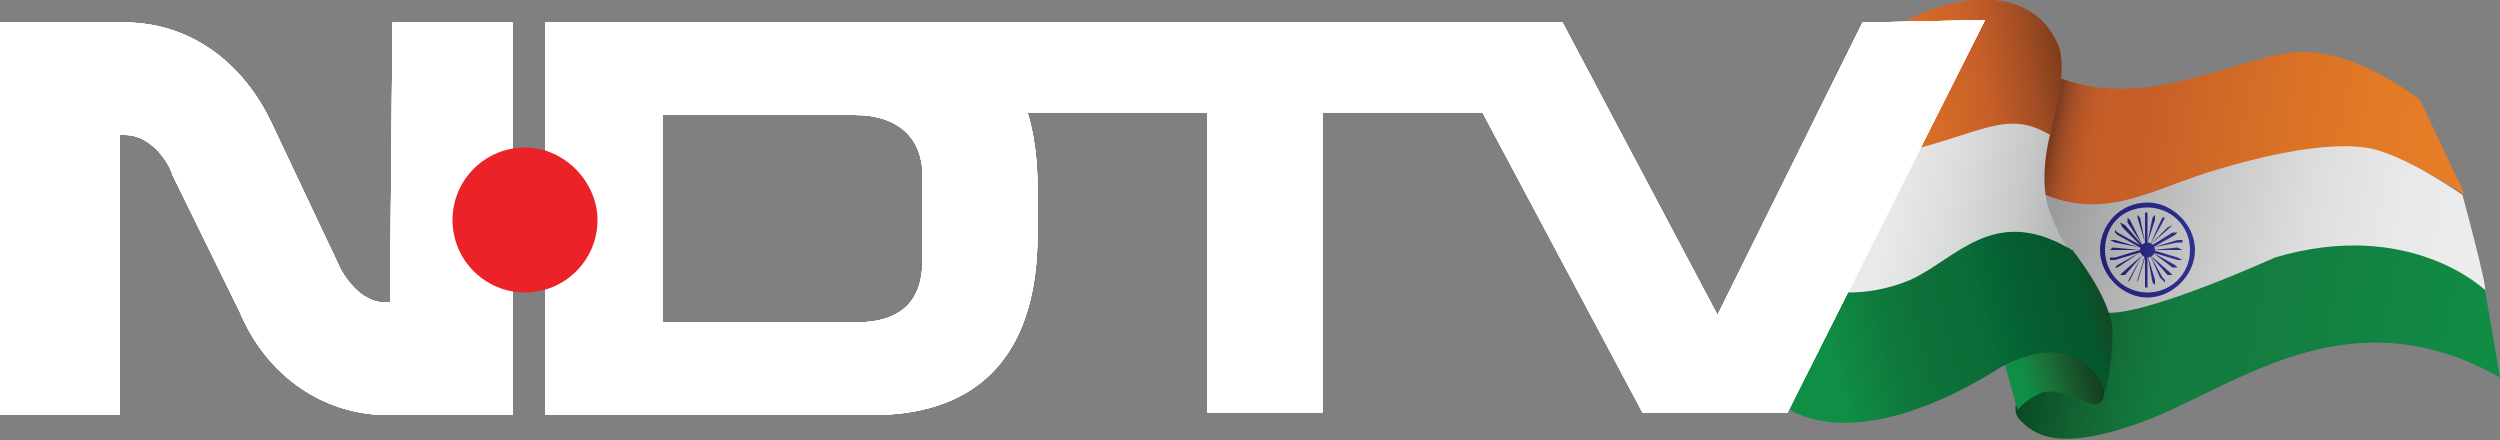 <?xml version="1.0" encoding="utf-8"?>
<!-- Generator: Adobe Illustrator 26.2.1, SVG Export Plug-In . SVG Version: 6.00 Build 0)  -->
<svg version="1.1" id="Layer_1" xmlns="http://www.w3.org/2000/svg" xmlns:xlink="http://www.w3.org/1999/xlink" x="0px" y="0px"
	 viewBox="0 0 100 17.6" style="enable-background:new 0 0 100 17.6;" xml:space="preserve">
<rect x="0" y="0" width="100" height="17.6" fill="#808080" stroke="none"/>
<style type="text/css">
	.st0{fill-rule:evenodd;clip-rule:evenodd;fill:url(#SVGID_1_);}
	.st1{fill-rule:evenodd;clip-rule:evenodd;fill:url(#SVGID_00000165938005001623473220000014597347845748145293_);}
	.st2{fill-rule:evenodd;clip-rule:evenodd;fill:url(#SVGID_00000032620115590293839540000017854759861395893132_);}
	.st3{fill-rule:evenodd;clip-rule:evenodd;fill:url(#SVGID_00000011732124089779771990000008303452457632418691_);}
	.st4{fill-rule:evenodd;clip-rule:evenodd;fill:url(#SVGID_00000170960130868609063870000004657160076209234308_);}
	.st5{fill-rule:evenodd;clip-rule:evenodd;fill:url(#SVGID_00000015318921364754927710000009646738390495227056_);}
	.st6{fill-rule:evenodd;clip-rule:evenodd;fill:url(#SVGID_00000079467309748634314760000009341297454241011349_);}
	.st7{fill-rule:evenodd;clip-rule:evenodd;fill:url(#SVGID_00000060032483151420063370000004618272085307233448_);}
	.st8{fill-rule:evenodd;clip-rule:evenodd;fill:url(#SVGID_00000116194628776957065700000004046109962911758492_);}
	.st9{fill-rule:evenodd;clip-rule:evenodd;fill:url(#SVGID_00000062871073964971515710000003487447967786351233_);}
	.st10{fill:#FFFFFF;}
	.st11{clip-path:url(#SVGID_00000091711498287424882600000005183871405331335313_);}
	.st12{clip-path:url(#SVGID_00000037684071890120012100000004899983495639558298_);fill:#FFFFFF;}
	.st13{clip-path:url(#SVGID_00000092424037216666746800000010108046910017498011_);}
	.st14{clip-path:url(#SVGID_00000051375042646067163680000006646448537035226259_);fill:#FFFFFF;}
	.st15{clip-path:url(#SVGID_00000045583137504661463880000007715176811802657969_);}
	.st16{clip-path:url(#SVGID_00000070085247001250286970000003205911642077406343_);fill:#EB2227;}
</style>
<g id="Logo3-LM">
	<g>
		
			<linearGradient id="SVGID_1_" gradientUnits="userSpaceOnUse" x1="267.74" y1="153.619" x2="284.869" y2="153.619" gradientTransform="matrix(0.982 0.187 0.187 -0.982 -209.89 104.982)">
			<stop  offset="3.000000e-08" style="stop-color:#461B0E"/>
			<stop  offset="1.227244e-03" style="stop-color:#481D0F"/>
			<stop  offset="1.501589e-02" style="stop-color:#622C19"/>
			<stop  offset="3.007521e-02" style="stop-color:#7A3A20"/>
			<stop  offset="4.704820e-02" style="stop-color:#914623"/>
			<stop  offset="6.612227e-02" style="stop-color:#A54F26"/>
			<stop  offset="8.827353e-02" style="stop-color:#B55627"/>
			<stop  offset="0.115" style="stop-color:#C05B28"/>
			<stop  offset="0.153" style="stop-color:#C65E28"/>
			<stop  offset="0.251" style="stop-color:#C85F28"/>
			<stop  offset="0.439" style="stop-color:#D36B27"/>
			<stop  offset="0.747" style="stop-color:#E27926"/>
			<stop  offset="1" style="stop-color:#E87E26"/>
		</linearGradient>
		<path class="st0" d="M82.1,3c0,0-0.5,1.7-0.5,2.6s0.2,2.3,0.2,2.3S83.4,9,87,7.8s6.4-3.5,11.6,0L96.8,4c0,0-2.7-2.2-5.2-1.9
			C89,2.5,85.5,4.5,82.1,3z"/>
		
			<linearGradient id="SVGID_00000163071139484018053000000012926563836793171618_" gradientUnits="userSpaceOnUse" x1="270.752" y1="156.454" x2="258.83" y2="151.792" gradientTransform="matrix(0.982 0.187 0.187 -0.982 -209.89 104.982)">
			<stop  offset="2.638800e-03" style="stop-color:#602B0F"/>
			<stop  offset="6.577785e-02" style="stop-color:#632D10"/>
			<stop  offset="0.137" style="stop-color:#6C3214"/>
			<stop  offset="0.212" style="stop-color:#7D3B1A"/>
			<stop  offset="0.29" style="stop-color:#964821"/>
			<stop  offset="0.318" style="stop-color:#A14D24"/>
			<stop  offset="0.473" style="stop-color:#C85F28"/>
			<stop  offset="0.752" style="stop-color:#DF7526"/>
			<stop  offset="0.837" style="stop-color:#E87E26"/>
		</linearGradient>
		<path style="fill-rule:evenodd;clip-rule:evenodd;fill:url(#SVGID_00000163071139484018053000000012926563836793171618_);" d="
			M73.4,4c-0.1-0.1,0.6-1.8,1.7-2.5c3.1-2.1,6.4-2.1,7.3,0.5c0,0,0.2,0.8-0.1,2.1C82,5.4,82,5.5,82,5.5s-0.8-1.1-3.9,0.1
			s-4.9,1.3-4.9,1.3S74.4,5.8,73.4,4z"/>
		
			<linearGradient id="SVGID_00000062879352710544813260000014320971742521042332_" gradientUnits="userSpaceOnUse" x1="268.036" y1="149.716" x2="286.469" y2="149.716" gradientTransform="matrix(0.982 0.187 0.187 -0.982 -209.89 104.982)">
			<stop  offset="2.261950e-03" style="stop-color:#929495"/>
			<stop  offset="3.337995e-02" style="stop-color:#97999A"/>
			<stop  offset="0.218" style="stop-color:#B4B4B5"/>
			<stop  offset="0.406" style="stop-color:#CCCBCC"/>
			<stop  offset="0.597" style="stop-color:#DEDEDE"/>
			<stop  offset="0.792" style="stop-color:#EAE9EA"/>
			<stop  offset="1" style="stop-color:#EEEDEE"/>
		</linearGradient>
		<path style="fill-rule:evenodd;clip-rule:evenodd;fill:url(#SVGID_00000062879352710544813260000014320971742521042332_);" d="
			M81.4,7.6c0,0,0.3,1.4,1.3,2.9C83.8,12,84,13,84,13s0.8,0,4.5-1.5s6.3-2.7,10.9,0.1c0.1-0.1-0.9-3.8-0.9-3.8s-2.4-1.7-3.9-1.9
			c-1.5-0.2-3.7,0.2-6.3,1C85.8,7.7,84,8.9,81.4,7.6z"/>
		
			<linearGradient id="SVGID_00000173857084863762087150000014814500173654450314_" gradientUnits="userSpaceOnUse" x1="259.657" y1="148.507" x2="269.84" y2="148.507" gradientTransform="matrix(0.982 0.187 0.187 -0.982 -209.89 104.982)">
			<stop  offset="7.005250e-02" style="stop-color:#EEEDEE"/>
			<stop  offset="0.278" style="stop-color:#E9E9E9"/>
			<stop  offset="0.518" style="stop-color:#DBDCDC"/>
			<stop  offset="0.772" style="stop-color:#C7C8C8"/>
			<stop  offset="1" style="stop-color:#AFB2B3"/>
		</linearGradient>
		<path style="fill-rule:evenodd;clip-rule:evenodd;fill:url(#SVGID_00000173857084863762087150000014814500173654450314_);" d="
			M73.1,6.5c0,0,1.7,0,4.1-0.7s3.3-1.3,4.8-0.4c0,0-0.5,1.8,0,3.1s0.8,1.5,0.8,1.5s-1.6-1-4.1,0.3s-4.5,1.9-5.8,1.3
			C72.9,11.6,73.6,8.6,73.1,6.5z"/>
		
			<linearGradient id="SVGID_00000039093877555933727090000004959260159567129019_" gradientUnits="userSpaceOnUse" x1="268.873" y1="145.44" x2="287.669" y2="145.44" gradientTransform="matrix(0.982 0.187 0.187 -0.982 -209.89 104.982)">
			<stop  offset="1.508040e-03" style="stop-color:#094924"/>
			<stop  offset="0.131" style="stop-color:#126332"/>
			<stop  offset="0.237" style="stop-color:#13743B"/>
			<stop  offset="0.298" style="stop-color:#137B3E"/>
			<stop  offset="0.577" style="stop-color:#137F40"/>
			<stop  offset="0.915" style="stop-color:#118B44"/>
			<stop  offset="1" style="stop-color:#108E45"/>
		</linearGradient>
		<path style="fill-rule:evenodd;clip-rule:evenodd;fill:url(#SVGID_00000039093877555933727090000004959260159567129019_);" d="
			M99.4,11.6c0,0-3-2.9-8.4-1.3c0,0-5.3,2.4-6.8,2.2c0,0,0.1,2.6-0.5,3s-1.4-0.4-2.1-0.3s-1.3,1.1-0.8,1.6s1.4,1.4,5.1,0
			c3.6-1.4,8.1-5.1,14.1-1.7L99.4,11.6z"/>
		
			<linearGradient id="SVGID_00000013151644596199765590000017057101272886474373_" gradientUnits="userSpaceOnUse" x1="276.194" y1="145.773" x2="265.725" y2="140.349" gradientTransform="matrix(0.982 0.187 0.187 -0.982 -209.89 104.982)">
			<stop  offset="0.406" style="stop-color:#123D1E"/>
			<stop  offset="0.46" style="stop-color:#174A26"/>
			<stop  offset="0.573" style="stop-color:#1C6F38"/>
			<stop  offset="0.658" style="stop-color:#108E45"/>
		</linearGradient>
		<path style="fill-rule:evenodd;clip-rule:evenodd;fill:url(#SVGID_00000013151644596199765590000017057101272886474373_);" d="
			M80.2,14.6c0,0,2.7-1.6,3.9,0.4c0,0,0.4,1.5-0.6,1.1c0,0-1.2-0.6-1.8-0.4c-0.6,0.2-1,0.7-1,0.7L80.2,14.6z"/>
		
			<linearGradient id="SVGID_00000116196609611773925090000014745531880216767922_" gradientUnits="userSpaceOnUse" x1="273.046" y1="146.957" x2="261.543" y2="141.649" gradientTransform="matrix(0.982 0.187 0.187 -0.982 -209.89 104.982)">
			<stop  offset="9.046280e-03" style="stop-color:#14391D"/>
			<stop  offset="5.353810e-02" style="stop-color:#143E1F"/>
			<stop  offset="0.123" style="stop-color:#124925"/>
			<stop  offset="0.191" style="stop-color:#05582D"/>
			<stop  offset="0.294" style="stop-color:#055A2E"/>
			<stop  offset="0.398" style="stop-color:#066132"/>
			<stop  offset="0.473" style="stop-color:#056936"/>
			<stop  offset="0.523" style="stop-color:#0C6C37"/>
			<stop  offset="0.659" style="stop-color:#0D6F39"/>
			<stop  offset="0.8" style="stop-color:#0E783C"/>
			<stop  offset="0.942" style="stop-color:#108742"/>
			<stop  offset="1" style="stop-color:#108E45"/>
		</linearGradient>
		<path style="fill-rule:evenodd;clip-rule:evenodd;fill:url(#SVGID_00000116196609611773925090000014745531880216767922_);" d="
			M72.9,11.6c0,0,1.6,0.4,3.5-0.4c1.8-0.8,3.3-3,6.3-1.3c0.1,0,0.1,0.1,0.2,0.1c0.3,0.4,1.6,2.1,1.6,3.3c0,1.4-0.3,2.4-0.3,2.4
			s-0.8-2.8-4.2-1c0,0-5.1,3.5-8.4,1.7C71.6,16.4,73.2,12.5,72.9,11.6z"/>
		<g>
			
				<linearGradient id="SVGID_00000080176326104294434060000007760000296091269540_" gradientUnits="userSpaceOnUse" x1="83.948" y1="9.996" x2="87.768" y2="9.996">
				<stop  offset="3.014920e-03" style="stop-color:#242177"/>
				<stop  offset="0.441" style="stop-color:#27267F"/>
				<stop  offset="1" style="stop-color:#2E3191"/>
			</linearGradient>
			<path style="fill-rule:evenodd;clip-rule:evenodd;fill:url(#SVGID_00000080176326104294434060000007760000296091269540_);" d="
				M85.9,8.1c-1.1,0-1.9,0.9-1.9,1.9s0.9,1.9,1.9,1.9s1.9-0.9,1.9-1.9S86.9,8.1,85.9,8.1z M85.9,11.7c-0.9,0-1.7-0.7-1.7-1.7
				s0.7-1.7,1.7-1.7c0.9,0,1.7,0.7,1.7,1.7S86.8,11.7,85.9,11.7z"/>
			
				<linearGradient id="SVGID_00000102505782079544743340000008235437804131406485_" gradientUnits="userSpaceOnUse" x1="85.528" y1="9.997" x2="86.188" y2="9.997">
				<stop  offset="3.014920e-03" style="stop-color:#242177"/>
				<stop  offset="0.441" style="stop-color:#27267F"/>
				<stop  offset="1" style="stop-color:#2E3191"/>
			</linearGradient>
			
				<circle style="fill-rule:evenodd;clip-rule:evenodd;fill:url(#SVGID_00000102505782079544743340000008235437804131406485_);" cx="85.9" cy="10" r="0.3"/>
			
				<linearGradient id="SVGID_00000067931496857634006480000010842878127547261858_" gradientUnits="userSpaceOnUse" x1="84.394" y1="9.997" x2="87.305" y2="9.997">
				<stop  offset="3.014920e-03" style="stop-color:#242177"/>
				<stop  offset="0.441" style="stop-color:#27267F"/>
				<stop  offset="1" style="stop-color:#2E3191"/>
			</linearGradient>
			
				<polygon style="fill-rule:evenodd;clip-rule:evenodd;fill:url(#SVGID_00000067931496857634006480000010842878127547261858_);" points="
				87.1,10 87.3,10 87.3,10 87.1,9.9 86.1,10 86,10 86.1,9.9 87.1,9.7 87.3,9.7 87.3,9.6 87.1,9.6 86.1,9.9 85.9,9.9 86.1,9.9 
				87,9.4 87.1,9.3 87.1,9.3 86.9,9.3 86.1,9.8 85.9,9.9 86,9.8 86.8,9.1 86.9,9 86.9,9 86.7,9.1 86,9.8 85.9,9.9 86,9.8 86.5,8.9 
				86.6,8.7 86.5,8.7 86.4,8.9 86,9.8 85.9,9.9 85.9,9.7 86.2,8.8 86.2,8.6 86.2,8.6 86.1,8.7 85.9,9.7 85.9,9.9 85.9,9.7 85.9,8.7 
				85.9,8.5 85.8,8.5 85.8,8.7 85.8,9.7 85.8,9.9 85.8,9.7 85.6,8.7 85.5,8.6 85.5,8.6 85.5,8.7 85.8,9.7 85.8,9.9 85.7,9.8 
				85.2,8.8 85.1,8.7 85.1,8.7 85.1,8.9 85.7,9.8 85.8,9.9 85.7,9.8 85,9 84.8,8.9 84.8,8.9 84.9,9.1 85.6,9.8 85.7,9.9 85.6,9.8 
				84.7,9.3 84.6,9.2 84.6,9.3 84.7,9.4 85.6,9.9 85.7,9.9 85.6,9.9 84.6,9.6 84.4,9.6 84.4,9.6 84.6,9.7 85.6,9.9 85.7,10 85.6,10 
				84.5,9.9 84.4,10 84.4,10 84.5,10 85.6,10 85.7,10 85.6,10 84.6,10.3 84.4,10.3 84.4,10.4 84.6,10.4 85.6,10.1 85.7,10 
				85.6,10.1 84.7,10.6 84.6,10.7 84.6,10.7 84.7,10.7 85.6,10.1 85.7,10.1 85.7,10.2 84.9,10.9 84.8,11 84.8,11 85,11 85.7,10.2 
				85.8,10.1 85.7,10.2 85.2,11.1 85.1,11.3 85.1,11.3 85.2,11.2 85.7,10.2 85.8,10.1 85.8,10.2 85.5,11.2 85.5,11.4 85.5,11.4 
				85.5,11.3 85.8,10.3 85.8,10.1 85.8,10.3 85.8,11.3 85.8,11.5 85.9,11.5 85.9,11.3 85.9,10.3 85.9,10.1 85.9,10.2 86.1,11.3 
				86.2,11.4 86.2,11.4 86.2,11.2 85.9,10.2 85.9,10.1 86,10.2 86.4,11.1 86.6,11.3 86.6,11.2 86.5,11.1 86,10.2 85.9,10.1 86,10.2 
				86.7,11 86.8,11 86.9,11 86.8,10.9 86,10.2 85.9,10.1 86.1,10.1 86.9,10.7 87.1,10.7 87.1,10.7 87,10.6 86.1,10.1 86,10 
				86.1,10.1 87.1,10.4 87.2,10.4 87.3,10.4 87.1,10.3 86.1,10 86,10 86.1,10 			"/>
		</g>
	</g>
	<g id="N_00000013169898191280475830000016161876905632388280_">
		<g>
			<path id="SVGID_00000102510445253714897980000011515438497542553515_" class="st10" d="M15.6,12.1h-0.2c-1,0-1.7-1.1-1.9-1.6
				L10.9,5C9.7,2.4,7.5,0.9,5,0.9H0v15.7h4.8V5.4H5c1.1,0,1.8,1.2,1.9,1.6l2.7,5.5c1.1,2.6,3.4,4.1,5.9,4.1h5V0.9h-4.8L15.6,12.1
				L15.6,12.1z"/>
		</g>
		<g>
			<g>
				<path id="SVGID_00000180324746277890228090000003730726182736184220_" class="st10" d="M15.6,12.1h-0.2c-1,0-1.7-1.1-1.9-1.6
					L10.9,5C9.7,2.4,7.5,0.9,5,0.9H0v15.7h4.8V5.4H5c1.1,0,1.8,1.2,1.9,1.6l2.7,5.5c1.1,2.6,3.4,4.1,5.9,4.1h5V0.9h-4.8L15.6,12.1
					L15.6,12.1z"/>
			</g>
			<g>
				<defs>
					<path id="SVGID_00000078737193935989247460000009911581420088638134_" d="M15.6,12.1h-0.2c-1,0-1.7-1.1-1.9-1.6L10.9,5
						C9.7,2.4,7.5,0.9,5,0.9H0v15.7h4.8V5.4H5c1.1,0,1.8,1.2,1.9,1.6l2.7,5.5c1.1,2.6,3.4,4.1,5.9,4.1h5V0.9h-4.8L15.6,12.1
						L15.6,12.1z"/>
				</defs>
				<clipPath id="SVGID_00000079480834302998499700000014752762176626551997_">
					<use xlink:href="#SVGID_00000078737193935989247460000009911581420088638134_"  style="overflow:visible;"/>
				</clipPath>
				<g style="clip-path:url(#SVGID_00000079480834302998499700000014752762176626551997_);">
					<g>
						<rect id="SVGID_00000075848061431658348070000006104278566030580620_" y="0.8" class="st10" width="79.5" height="15.9"/>
					</g>
					<g>
						<g>
							<rect id="SVGID_00000077285784646173329540000011428794511640738990_" y="0.8" class="st10" width="79.5" height="15.9"/>
						</g>
						<g>
							<defs>
								<rect id="SVGID_00000073701910533233088430000017787455971986787732_" y="0.8" width="79.5" height="15.9"/>
							</defs>
							<clipPath id="SVGID_00000104706026351296663940000007663244953996721554_">
								<use xlink:href="#SVGID_00000073701910533233088430000017787455971986787732_"  style="overflow:visible;"/>
							</clipPath>
							
								<rect x="-0.2" y="0.7" style="clip-path:url(#SVGID_00000104706026351296663940000007663244953996721554_);fill:#FFFFFF;" width="20.8" height="16.1"/>
						</g>
					</g>
				</g>
			</g>
		</g>
	</g>
	<g id="DTV_00000029759291888406232690000007368585651827311234_">
		<g>
			<path id="SVGID_00000142863085726855934430000008607502142871767434_" class="st10" d="M74.5,0.9l-5.8,11.7L62.5,0.9H31.7v3.7
				h2.5c1.8,0,2.7,1,2.7,2.4v3.4c0,1.6-0.8,2.5-2.7,2.5h-2.5v3.7h3.2c4.5,0,6.6-2.7,6.6-7.2V7.6c0-0.5,0-1.8-0.4-3.1h7.2v12h4.6v-12
				h6.4l6.4,12h5.8l7.9-15.7L74.5,0.9L74.5,0.9z M31.7,0.9h-9.9v15.7h9.9v-3.7h-5.2V4.6h5.2V0.9z"/>
		</g>
		<g>
			<g>
				<path id="SVGID_00000068672746969640354310000001199662712214820520_" class="st10" d="M74.5,0.9l-5.8,11.7L62.5,0.9H31.7v3.7
					h2.5c1.8,0,2.7,1,2.7,2.4v3.4c0,1.6-0.8,2.5-2.7,2.5h-2.5v3.7h3.2c4.5,0,6.6-2.7,6.6-7.2V7.6c0-0.5,0-1.8-0.4-3.1h7.2v12h4.6
					v-12h6.4l6.4,12h5.8l7.9-15.7L74.5,0.9L74.5,0.9z M31.7,0.9h-9.9v15.7h9.9v-3.7h-5.2V4.6h5.2V0.9z"/>
			</g>
			<g>
				<defs>
					<path id="SVGID_00000122689542840380086320000010147119684271773323_" d="M74.5,0.9l-5.8,11.7L62.5,0.9H31.7v3.7h2.5
						c1.8,0,2.7,1,2.7,2.4v3.4c0,1.6-0.8,2.5-2.7,2.5h-2.5v3.7h3.2c4.5,0,6.6-2.7,6.6-7.2V7.6c0-0.5,0-1.8-0.4-3.1h7.2v12h4.6v-12
						h6.4l6.4,12h5.8l7.9-15.7L74.5,0.9L74.5,0.9z M31.7,0.9h-9.9v15.7h9.9v-3.7h-5.2V4.6h5.2V0.9z"/>
				</defs>
				<clipPath id="SVGID_00000119822718966644081530000001695136779935593146_">
					<use xlink:href="#SVGID_00000122689542840380086320000010147119684271773323_"  style="overflow:visible;"/>
				</clipPath>
				<g style="clip-path:url(#SVGID_00000119822718966644081530000001695136779935593146_);">
					<g>
						<rect id="SVGID_00000057144027176903825630000012951737832843291798_" y="0.8" class="st10" width="79.5" height="15.9"/>
					</g>
					<g>
						<g>
							<rect id="SVGID_00000055664619288186803520000001606727419589086891_" y="0.8" class="st10" width="79.5" height="15.9"/>
						</g>
						<g>
							<defs>
								<rect id="SVGID_00000021080742977129577220000016348262699598886075_" y="0.8" width="79.5" height="15.9"/>
							</defs>
							<clipPath id="SVGID_00000029736568661455687230000002834136133150965414_">
								<use xlink:href="#SVGID_00000021080742977129577220000016348262699598886075_"  style="overflow:visible;"/>
							</clipPath>
							
								<rect x="21.6" y="0.7" style="clip-path:url(#SVGID_00000029736568661455687230000002834136133150965414_);fill:#FFFFFF;" width="58" height="16.1"/>
						</g>
					</g>
				</g>
			</g>
		</g>
	</g>
	<g id="RedDot_00000177484155651571343210000017992474435223422381_">
		<g>
			<g>
				<defs>
					<path id="SVGID_00000129926901620159908080000009971338286025861018_" d="M23.9,8.8c0,1.6-1.3,2.9-2.9,2.9s-2.9-1.3-2.9-2.9
						s1.3-2.9,2.9-2.9C22.6,5.9,23.9,7.3,23.9,8.8"/>
				</defs>
				<clipPath id="SVGID_00000100344822557489277160000014362253204793263506_">
					<use xlink:href="#SVGID_00000129926901620159908080000009971338286025861018_"  style="overflow:visible;"/>
				</clipPath>
				<g style="clip-path:url(#SVGID_00000100344822557489277160000014362253204793263506_);">
					<g>
						<g>
							<defs>
								<rect id="SVGID_00000013156302935379869520000005060815018702522515_" y="0.8" width="79.5" height="15.9"/>
							</defs>
							<clipPath id="SVGID_00000090999814529724334820000008788701360871591356_">
								<use xlink:href="#SVGID_00000013156302935379869520000005060815018702522515_"  style="overflow:visible;"/>
							</clipPath>
							
								<rect x="17.9" y="5.7" style="clip-path:url(#SVGID_00000090999814529724334820000008788701360871591356_);fill:#EB2227;" width="6.2" height="6.2"/>
						</g>
					</g>
				</g>
			</g>
		</g>
	</g>
</g>
</svg>
